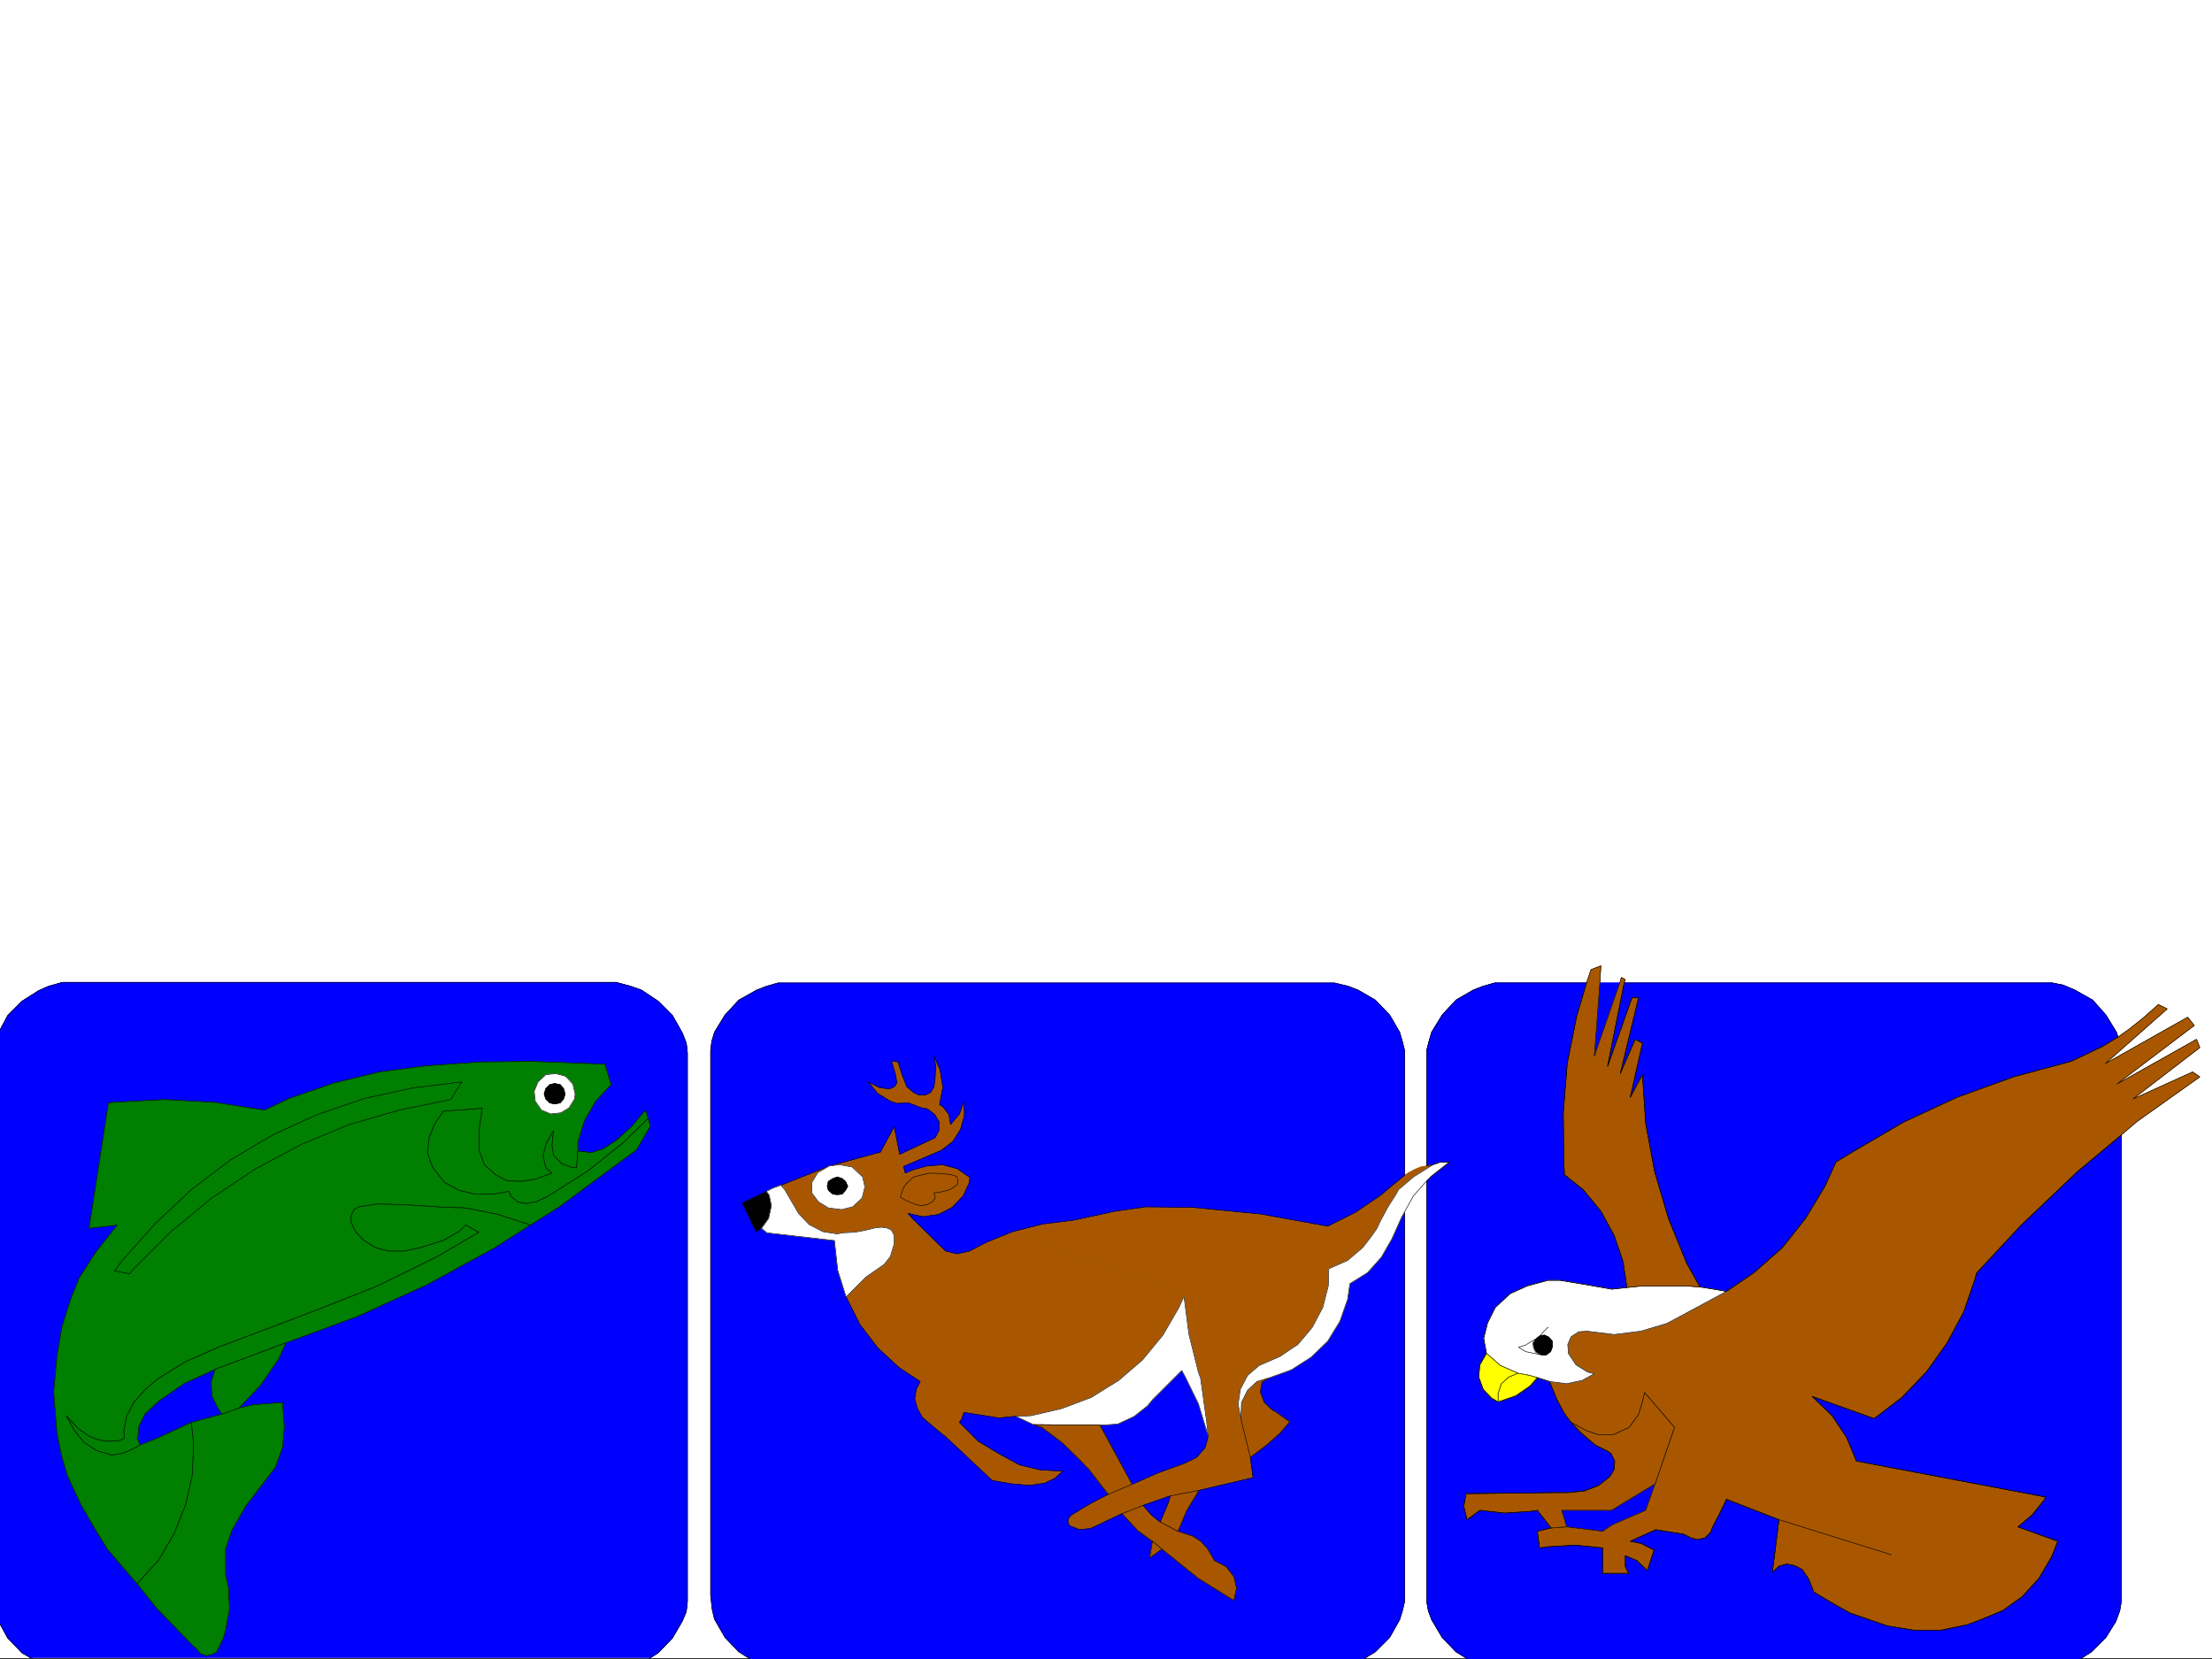 <svg xmlns="http://www.w3.org/2000/svg" width="2997.016" height="2248.25"><rect width="100%" height="100%" fill="#333333" stroke="none"/><defs><clipPath id="a"><path d="M0 0h2997v2244.137H0Zm0 0"/></clipPath><clipPath id="b"><path d="M0 1328h932v916.137H0Zm0 0"/></clipPath><clipPath id="c"><path d="M0 1328h932v918.09H0Zm0 0"/></clipPath><clipPath id="d"><path d="M1933 1329h942v917.09h-942zm0 0"/></clipPath><clipPath id="e"><path d="M1932 1329h943v917.09h-943zm0 0"/></clipPath><clipPath id="f"><path d="M962 1329h942v917.09H962Zm0 0"/></clipPath><clipPath id="g"><path d="M0 1328h932v918.09H0Zm0 0"/></clipPath><clipPath id="h"><path d="M1932 1329h943v917.09h-943zm0 0"/></clipPath></defs><path fill="#fff" d="M0 2246.297h2997.016V0H0Zm0 0"/><g clip-path="url(#a)" transform="translate(0 2.16)"><path fill="#fff" fill-rule="evenodd" stroke="#fff" stroke-linecap="square" stroke-linejoin="bevel" stroke-miterlimit="10" stroke-width=".743" d="M.742 2244.137h2995.531V-2.16H.743Zm0 0"/></g><g clip-path="url(#b)" transform="translate(0 2.16)"><path fill="#00f" fill-rule="evenodd" stroke="#00f" stroke-linecap="square" stroke-linejoin="bevel" stroke-miterlimit="10" stroke-width=".743" d="m840.648 2258.367 13.493-2.27 14.972-4.495 22.485-14.23 19.511-20.216 13.489-23.226 5.238-12.707 1.488-13.489v-743.02l-1.488-13.487-5.238-13.489-13.489-23.968-19.511-19.473-22.485-14.977-14.972-5.238-19.473-5.238H84.652l-18.73 5.238-13.488 5.984-22.485 14.23-19.469 19.474-12.71 23.968-5.278 14.23-1.484 13.493v739.262l1.484 15.757 5.278 13.45 12.71 23.226 19.47 20.215 24.75 14.23 12.75 3.754 17.984 3.012h194.054v-17.242l-8.25-2.973-5.242-6.765-4.496-3.75-48.719-50.168-26.976-33.703-18.73-21.739-21.7-25.457-17.988-29.207-17.242-29.949-18.73-39.726-8.25-28.465-5.981-29.95-4.497-55.406 4.497-48.719 6.726-39.687 11.258-35.93 11.965-29.992 23.226-35.934 28.465-35.968-38.199 4.496 26.234-170.008 6.727-.742 68.934-3.754 68.187 3.754 67.45 10.476 33.702-15.718 60.684-20.996 61.426-14.973 62.953-8.25 74.172-5.242 70.418-.743 98.18 3.754 8.25 27.723-20.997 22.441-14.976 26.239-8.992 29.207v11.965l17.988 2.265 16.46-5.238 17.243-11.223 20.996-18.726 18.73-22.485 3.715 11.223 3.008 10.48-18.726 32.22-22.485 16.5-83.164 61.386-38.203 23.969-49.46 31.472-90.673 49.422-93.644 42.7-97.399 35.972-9.734 21.7-24.711 35.972-29.25 30.691 19.473-4.496 19.511-1.484 20.215-1.484 2.27 32.921-2.27 27.72-9.734 26.98-40.469 53.175-18.73 32.961-8.25 24.711v35.192l3.754 16.5 1.484 29.207-5.238 29.207-2.973 10.48-8.992 18.73-6.766 3.75-7.465 1.489v17.242zm0 0"/></g><g clip-path="url(#c)" transform="translate(0 2.16)"><path fill="none" stroke="#00f" stroke-linecap="square" stroke-linejoin="bevel" stroke-miterlimit="10" stroke-width=".743" d="m840.648 2258.367 13.493-2.27 14.972-4.495 22.485-14.23 19.511-20.216 13.489-23.226 5.238-12.707 1.488-13.489v-743.02l-1.488-13.487-5.238-13.489-13.489-23.968-19.511-19.473-22.485-14.977-14.972-5.238-19.473-5.238H84.652l-18.73 5.238-13.488 5.984-22.485 14.23-19.469 19.474-12.71 23.968-5.278 14.23-1.484 13.493v739.262l1.484 15.757 5.278 13.45 12.71 23.226 19.47 20.215 24.75 14.23 12.75 3.754 17.984 3.012h194.054v-17.242l-8.25-2.973-5.242-6.765-4.496-3.75-48.719-50.168-26.976-33.703-18.73-21.739-21.7-25.457-17.988-29.207-17.242-29.949-18.73-39.726-8.25-28.465-5.981-29.95-4.497-55.406 4.497-48.719 6.726-39.687 11.258-35.93 11.965-29.992 23.226-35.934 28.465-35.968-38.199 4.496 26.234-170.008 6.727-.742 68.934-3.754 68.187 3.754 67.45 10.476 33.702-15.718 60.684-20.996 61.426-14.973 62.953-8.25 74.172-5.242 70.418-.743 98.18 3.754 8.25 27.723-20.997 22.441-14.976 26.239-8.992 29.207v11.965l17.988 2.265 16.46-5.238 17.243-11.223 20.996-18.726 18.73-22.485 3.715 11.223 3.008 10.48-18.726 32.22-22.485 16.5-83.164 61.386-38.203 23.969-49.46 31.472-90.673 49.422-93.644 42.7-97.399 35.972-9.734 21.7-24.711 35.972-29.25 30.691 19.473-4.496 19.511-1.484 20.215-1.484 2.27 32.921-2.27 27.72-9.734 26.98-40.469 53.175-18.73 32.961-8.25 24.711v35.192l3.754 16.5 1.484 29.207-5.238 29.207-2.973 10.48-8.992 18.73-6.766 3.75-7.465 1.489v17.242zm0 0"/></g><path fill="#00f" fill-rule="evenodd" stroke="#00f" stroke-linecap="square" stroke-linejoin="bevel" stroke-miterlimit="10" stroke-width=".743" d="m259.234 1927.2 41.211-11.223-5.242-8.25-8.25-16.461-.742-19.47 5.242-16.5-41.215 18.727-33.703 23.227-7.508 6.727-12.707 12-8.25 16.464-1.523 17.243 3.012 8.25 22.48-8.993zm0 0"/><path fill="none" stroke="#00f" stroke-linecap="square" stroke-linejoin="bevel" stroke-miterlimit="10" stroke-width=".743" d="m259.234 1927.2 41.211-11.223-5.242-8.25-8.25-16.461-.742-19.47 5.242-16.5-41.215 18.727-33.703 23.227-7.508 6.727-12.707 12-8.25 16.464-1.523 17.243 3.012 8.25 22.48-8.993zm0 0"/><path fill="#007f00" fill-rule="evenodd" stroke="#007f00" stroke-linecap="square" stroke-linejoin="bevel" stroke-miterlimit="10" stroke-width=".743" d="m189.559 1957.934-11.223 5.98-12.746 5.242-14.235 2.227-20.253-5.98-17.204-11.223-12.746-15.72-11.261-20.253 15.757 17.242 14.977 10.48 11.258 4.497 11.222 2.265h8.993l8.996-.78 7.504-2.97-.782-10.48 3.754-19.473 9.739-18.726 15.011-17.246 18.73-15.715 36.716-22.485 44.183-19.472 132.625-50.164 83.168-32.961 80.938-39.727 56.183-32.96-17.984-9.735-8.25 8.25-22.484 12.746-31.473 9.734-20.961 4.496h-20.996l-17.985-4.496-16.46-10.476-10.52-11.262-5.98-12.707v-8.996l3.753-8.25 7.508-3.754 23.223-3.75 35.191.781 56.97 3.715 28.464.781 44.184 8.953 43.476 14.235 38.203-23.969 83.164-61.387 22.485-16.5 18.726-32.218-3.008-10.48-32.96 32.218-48.68 38.945-55.446 35.188-15.015 6.765-14.23 2.227-10.481-2.227-8.25-6.765-3.754-7.469-21.7 3.754h-23.968l-21.738-5.238-19.473-10.52-16.5-20.957-6.727-19.473 2.231-20.21 7.508-18.731 11.965-17.242 52.468-3.754-4.496 29.988v26.2l7.469 20.214 15.016 13.488 15.718 8.25 19.47.743 19.472-3.012 21.742-8.21-8.25-7.509-3.715-16.46 4.496-16.5 9.735-17.204-2.266 19.473 2.266 14.23 11.222 11.223 14.23 5.238h5.985v-3.75l1.524-18.73v-11.965l8.992-29.207 14.976-26.238 20.996-22.442-8.25-27.722-98.18-3.754-70.417.742-74.172 5.242-62.953 8.25-61.426 14.973-60.684 20.996-33.703 15.718-67.449-10.476-68.187-3.754-68.934 3.754-6.727.742-26.234 170.008 38.2-4.496-28.466 35.969-23.226 35.933-11.965 29.992-11.258 35.93-6.726 39.688-4.497 48.718 4.497 55.407 5.98 29.949 8.25 28.465 18.73 39.726 17.243 29.95 17.988 29.206 21.7 25.457 18.73 21.739 29.246-32.219 20.957-35.934 15.758-39.726 8.992-40.426 1.484-42.7-3.008-27.722-47.195 21.742zm0 0"/><path fill="none" stroke="#000" stroke-linecap="square" stroke-linejoin="bevel" stroke-miterlimit="10" stroke-width=".743" d="m189.559 1957.934-11.223 5.98-12.746 5.242-14.235 2.227-20.253-5.98-17.204-11.223-12.746-15.72-11.261-20.253 15.757 17.242 14.977 10.48 11.258 4.497 11.222 2.265h8.993l8.996-.78 7.504-2.97-.782-10.48 3.754-19.473 9.739-18.726 15.011-17.246 18.73-15.715 36.716-22.485 44.183-19.472 132.625-50.164 83.168-32.961 80.938-39.727 56.183-32.96-17.984-9.735-8.25 8.25-22.484 12.746-31.473 9.734-20.961 4.496h-20.996l-17.985-4.496-16.46-10.476-10.52-11.262-5.98-12.707v-8.996l3.753-8.25 7.508-3.754 23.223-3.75 35.191.781 56.97 3.715 28.464.781 44.184 8.953 43.476 14.235 38.203-23.969 83.164-61.387 22.485-16.5 18.726-32.218-3.008-10.48-32.96 32.218-48.68 38.945-55.446 35.188-15.015 6.765-14.23 2.227-10.481-2.227-8.25-6.765-3.754-7.469-21.7 3.754h-23.968l-21.738-5.238-19.473-10.52-16.5-20.957-6.727-19.473 2.231-20.21 7.508-18.731 11.965-17.242 52.468-3.754-4.496 29.988v26.2l7.469 20.214 15.016 13.488 15.718 8.25 19.47.743 19.472-3.012 21.742-8.21-8.25-7.509-3.715-16.46 4.496-16.5 9.735-17.204-2.266 19.473 2.266 14.23 11.222 11.223 14.23 5.238h5.985v-3.75l1.524-18.73v-11.965l8.992-29.207 14.976-26.238 20.996-22.442-8.25-27.722-98.18-3.754-70.417.742-74.172 5.242-62.953 8.25-61.426 14.973-60.684 20.996-33.703 15.718-67.449-10.476-68.187-3.754-68.934 3.754-6.727.742-26.234 170.008 38.2-4.496-28.466 35.969-23.226 35.933-11.965 29.992-11.258 35.93-6.726 39.688-4.497 48.718 4.497 55.407 5.98 29.949 8.25 28.465 18.73 39.726 17.243 29.95 17.988 29.206 21.7 25.457 18.73 21.739 29.246-32.219 20.957-35.934 15.758-39.726 8.992-40.426 1.484-42.7-3.008-27.722-47.195 21.742zm0 0"/><path fill="#fff" fill-rule="evenodd" stroke="#fff" stroke-linecap="square" stroke-linejoin="bevel" stroke-miterlimit="10" stroke-width=".743" d="m776.215 1468.832-9.738-10.52-13.489-3.714-13.488 1.488-10.48 9.734-5.239 12.746 1.485 13.45 8.25 12.004 12.746 5.242 13.492-1.488 11.219-6.762 7.507-11.965.743-6.766zm0 0"/><path fill="none" stroke="#000" stroke-linecap="square" stroke-linejoin="bevel" stroke-miterlimit="10" stroke-width=".743" d="m776.215 1468.832-9.738-10.52-13.489-3.714-13.488 1.488-10.48 9.734-5.239 12.746 1.485 13.45 8.25 12.004 12.746 5.242 13.492-1.488 11.219-6.762 7.507-11.965.743-6.766zm0 0"/><path fill-rule="evenodd" stroke="#000" stroke-linecap="square" stroke-linejoin="bevel" stroke-miterlimit="10" stroke-width=".743" d="m763.504 1474.813-4.496-5.239-7.504-1.527-6.727 1.527-5.277 5.238-2.23 7.47 2.23 6.765 5.277 5.238 6.727 1.484 7.504-1.484 4.496-5.238 2.23-6.766zm0 0"/><path fill="none" stroke="#000" stroke-linecap="square" stroke-linejoin="bevel" stroke-miterlimit="10" stroke-width=".743" d="m763.504 1474.813-4.496-5.239-7.504-1.527-6.727 1.527-5.277 5.238-2.23 7.47 2.23 6.765 5.277 5.238 6.727 1.484 7.504-1.484 4.496-5.238 2.23-6.766zm0 0"/><path fill="#007f00" fill-rule="evenodd" stroke="#007f00" stroke-linecap="square" stroke-linejoin="bevel" stroke-miterlimit="10" stroke-width=".743" d="m185.805 2145.926 29.246-32.219 20.957-35.934 15.758-39.726 8.992-40.426 1.484-42.7-3.008-27.722 41.211-11.222 23.223-8.25 19.473-4.497 19.511-1.484 20.215-1.484 2.27 32.922-2.27 27.718-9.734 26.98-40.469 53.177-18.73 32.96-8.25 24.711v35.192l3.754 16.5 1.484 29.207-5.238 29.207-2.973 10.48-8.992 18.73-6.766 3.75-7.465 1.49-8.25-2.974-5.242-6.765-4.496-3.75-48.719-50.168zm0 0"/><path fill="none" stroke="#000" stroke-linecap="square" stroke-linejoin="bevel" stroke-miterlimit="10" stroke-width=".743" d="m185.805 2145.926 29.246-32.219 20.957-35.934 15.758-39.726 8.992-40.426 1.484-42.7-3.008-27.722 41.211-11.222 23.223-8.25 19.473-4.497 19.511-1.484 20.215-1.484 2.27 32.922-2.27 27.718-9.734 26.98-40.469 53.177-18.73 32.96-8.25 24.711v35.192l3.754 16.5 1.484 29.207-5.238 29.207-2.973 10.48-8.992 18.73-6.766 3.75-7.465 1.49-8.25-2.974-5.242-6.765-4.496-3.75-48.719-50.168zm0 0"/><path fill="#007f00" fill-rule="evenodd" stroke="#007f00" stroke-linecap="square" stroke-linejoin="bevel" stroke-miterlimit="10" stroke-width=".743" d="m189.559 1957.934-3.012-8.25 1.523-17.243 8.25-16.464 12.707-12 7.508-6.727 33.703-23.227 41.215-18.726 95.91-35.934 97.399-35.972 93.644-42.7 90.672-49.421 49.461-31.473-43.476-14.234-44.184-8.954-28.465-.78-56.969-3.716-35.191-.781-23.223 3.75-7.508 3.754-3.753 8.25v8.996l5.98 12.707 10.52 11.262 16.46 10.476 17.985 4.496h20.996l20.96-4.496 31.474-9.734 22.484-12.746 8.25-8.25 17.984 9.734-56.183 32.961-80.938 39.727-83.168 32.96-132.625 50.165-44.183 19.472-36.715 22.485-18.73 15.715-15.012 17.246-9.739 18.726-3.754 19.473.782 10.48-7.504 2.97-8.996.78h-8.993l-11.222-2.265-11.258-4.496-14.977-10.48-15.757-17.243 11.261 20.254 12.746 15.719 17.204 11.222 20.253 5.98 14.235-2.226 12.746-5.242zm0 0"/><path fill="none" stroke="#000" stroke-linecap="square" stroke-linejoin="bevel" stroke-miterlimit="10" stroke-width=".743" d="m189.559 1957.934-3.012-8.25 1.523-17.243 8.25-16.464 12.707-12 7.508-6.727 33.703-23.227 41.215-18.726 95.91-35.934 97.399-35.972 93.644-42.7 90.672-49.421 49.461-31.473-43.476-14.234-44.184-8.954-28.465-.78-56.969-3.716-35.191-.781-23.223 3.75-7.508 3.754-3.753 8.25v8.996l5.98 12.707 10.52 11.262 16.46 10.476 17.985 4.496h20.996l20.96-4.496 31.474-9.734 22.484-12.746 8.25-8.25 17.984 9.734-56.183 32.961-80.938 39.727-83.168 32.96-132.625 50.165-44.183 19.472-36.715 22.485-18.73 15.715-15.012 17.246-9.739 18.726-3.754 19.473.782 10.48-7.504 2.97-8.996.78h-8.993l-11.222-2.265-11.258-4.496-14.977-10.48-15.757-17.243 11.261 20.254 12.746 15.719 17.204 11.222 20.253 5.98 14.235-2.226 12.746-5.242zm0 0"/><path fill="#007f00" fill-rule="evenodd" stroke="#007f00" stroke-linecap="square" stroke-linejoin="bevel" stroke-miterlimit="10" stroke-width=".743" d="m300.445 1915.977-5.242-8.25-8.25-16.461-.742-19.47 5.242-16.5 95.91-35.933-9.734 21.7-24.711 35.972-29.25 30.692zm0 0"/><path fill="none" stroke="#000" stroke-linecap="square" stroke-linejoin="bevel" stroke-miterlimit="10" stroke-width=".743" d="m300.445 1915.977-5.242-8.25-8.25-16.461-.742-19.47 5.242-16.5 95.91-35.933-9.734 21.7-24.711 35.972-29.25 30.692zm0 0"/><path fill="#007f00" fill-rule="evenodd" stroke="#007f00" stroke-linecap="square" stroke-linejoin="bevel" stroke-miterlimit="10" stroke-width=".743" d="m878.11 1515.242-32.962 32.219-48.68 38.945-55.445 35.188-15.015 6.765-14.23 2.227-10.481-2.227-8.25-6.765-3.754-7.469-21.7 3.754h-23.968l-21.738-5.238-19.473-10.52-16.5-20.957-6.727-19.473 2.231-20.21 7.508-18.731 11.965-17.242 52.468-3.754-4.496 29.988v26.2l7.469 20.214 15.016 13.488 15.718 8.25 19.47.743 19.472-3.012 21.742-8.21-8.25-7.509-3.715-16.46 4.496-16.5 9.735-17.204-2.266 19.473 2.266 14.23 11.222 11.223 14.23 5.238h5.985v-3.75l1.524-18.73 17.988 2.265 16.46-5.238 17.243-11.223 20.996-18.726 18.73-22.485zm0 0"/><path fill="none" stroke="#000" stroke-linecap="square" stroke-linejoin="bevel" stroke-miterlimit="10" stroke-width=".743" d="m878.11 1515.242-32.962 32.219-48.68 38.945-55.445 35.188-15.015 6.765-14.23 2.227-10.481-2.227-8.25-6.765-3.754-7.469-21.7 3.754h-23.968l-21.738-5.238-19.473-10.52-16.5-20.957-6.727-19.473 2.231-20.21 7.508-18.731 11.965-17.242 52.468-3.754-4.496 29.988v26.2l7.469 20.214 15.016 13.488 15.718 8.25 19.47.743 19.472-3.012 21.742-8.21-8.25-7.509-3.715-16.46 4.496-16.5 9.735-17.204-2.266 19.473 2.266 14.23 11.222 11.223 14.23 5.238h5.985v-3.75l1.524-18.73 17.988 2.265 16.46-5.238 17.243-11.223 20.996-18.726 18.73-22.485zm0 0"/><path fill="#007f00" fill-rule="evenodd" stroke="#007f00" stroke-linecap="square" stroke-linejoin="bevel" stroke-miterlimit="10" stroke-width=".743" d="m155.11 1721.965 11.222-14.977 44.223-49.422 48.68-45.707 53.214-40.43 56.93-33.702 60.683-27.723 63.692-21.703 65.18-14.23 66.707-8.25-15.016 23.968-69.676 14.23-67.41 19.473-65.18 26.98-62.949 33.704-58.457 38.945-55.441 45.668-49.461 49.461-6.727 7.469zm0 0"/><path fill="none" stroke="#000" stroke-linecap="square" stroke-linejoin="bevel" stroke-miterlimit="10" stroke-width=".743" d="m155.11 1721.965 11.222-14.977 44.223-49.422 48.68-45.707 53.214-40.43 56.93-33.702 60.683-27.723 63.692-21.703 65.18-14.23 66.707-8.25-15.016 23.968-69.676 14.23-67.41 19.473-65.18 26.98-62.949 33.704-58.457 38.945-55.441 45.668-49.461 49.461-6.727 7.469zm0 0"/><g clip-path="url(#d)" transform="translate(0 2.16)"><path fill="#00f" fill-rule="evenodd" d="m2033.473 2258.367-23.223-3.754-14.234-4.496-23.227-14.23-18.727-19.473-14.234-23.969-4.496-11.965-2.266-12.746v-570l6.02-5.984 24.71-19.469h-12.003l-10.477 3.715-8.25 1.523v-156.558l3.008-11.961 3.754-12.75 14.235-23.223 18.726-20.215 23.227-13.492 13.488-5.238 15.719-4.496h124.379l-13.493 45.668-12.707 63.695-5.277 66.664.781 66.668.742 17.203 25.457 20.215 23.97 29.246 17.984 32.922 12.003 35.23 5.239 35.188-20.215 2.27-34.484-6.024-35.973-5.98h-16.461l-27.723 7.508-23.226 10.476-20.254 18.73-10.477 20.958-5.238 20.957 3.75 20.254-8.992 15.718-1.485 16.461 5.98 16.5 11.224 11.965 8.992 5.238 23.969-8.21 19.511-13.489 9.735-11.223 16.46 5.243 10.52 25.453 9.734 17.984 8.997 11.965 13.488 14.234 19.473 16.5 16.46 8.211 4.497 3.012 5.238 10.477-.742 11.261-5.98 9.735-14.977 11.965-19.473 7.507-21.738 2.23h-15.758l-122.852 1.485-3.012 17.242 4.497 17.989 17.242-12.75 33.707 3.754 34.484-2.266 9.735-1.488 18.73 23.968-18.73 4.497 2.972 22.484 11.262-1.524 37.457-2.23 36.715 3.754v34.445h35.23l-4.496-8.992v-14.973l15.719 6.723 14.23 13.492 8.993-27.722-17.243-8.997-14.976-2.968 34.488-15.719 37.457 5.98 4.496 2.23 5.985 3.013 8.25 2.226 10.476-2.226 7.508-7.508 3.715-8.992 9.773-18.692 8.211-17.242 71.203 27.723-8.992 71.16 8.992-8.25 10.477-3.012 10.48 2.27 10.52 5.238 8.992 13.488 6.723 17.207 12.75 7.508 16.46 9.734 20.255 11.223 23.964 8.25 26.239 8.992 36.715 5.98h35.191l35.969-7.503 20.215-7.469 28.504-12.004 26.199-18.73 22.48-24.711 17.242-29.207 8.254-20.957-53.96-19.473 19.472-16.5 15.758-19.473 2.226-4.496-256.218-48.68-13.493-32.218-19.511-29.207-24.711-23.969-2.227-2.226 83.907 29.949 37.46-28.465 33.704-35.191 27.722-38.942 22.48-41.957 15.72-45.707 1.523-6.723 60.683-65.18 76.442-72.648 59.16-49.422v632.168l-2.23 12.746-5.239 14.23-13.488 21.704-19.473 19.473-22.484 14.23-14.23 5.238-20.997 3.012zm0 0"/></g><g fill="none" stroke="#00f" stroke-linecap="square" stroke-linejoin="bevel" stroke-miterlimit="10" stroke-width=".743" clip-path="url(#e)" transform="translate(0 2.16)"><path d="m2033.473 2258.367-23.223-3.754-14.234-4.496-23.227-14.23-18.727-19.473-14.234-23.969-4.496-11.965-2.266-12.746v-570l6.02-5.984 24.71-19.469h-12.003l-10.477 3.715-8.25 1.524v-156.56l3.008-11.96 3.754-12.75 14.234-23.223 18.727-20.215 23.227-13.492 13.488-5.238 15.719-4.496h124.379l-13.493 45.668-12.707 63.695-5.277 66.664.781 66.668.742 17.203 25.457 20.215 23.97 29.246 17.984 32.922 12.004 35.23 5.238 35.188-20.215 2.27-34.484-6.024-35.973-5.98h-16.461l-27.723 7.508-23.226 10.476-20.254 18.73-10.477 20.958-5.238 20.957 3.75 20.254-8.992 15.718-1.485 16.461 5.98 16.5 11.224 11.965 8.992 5.238 23.969-8.21 19.511-13.489 9.735-11.222 16.46 5.242 10.52 25.453 9.734 17.984 8.997 11.965 13.488 14.234 19.472 16.5 16.461 8.211 4.497 3.012 5.238 10.477-.742 11.261-5.98 9.735-14.977 11.965-19.473 7.507-21.738 2.23h-15.758l-122.852 1.485-3.011 17.242 4.496 17.989 17.242-12.75 33.707 3.754 34.484-2.266 9.735-1.488 18.73 23.968-18.73 4.497 2.972 22.484 11.262-1.524 37.457-2.23 36.715 3.754v34.445h35.23l-4.496-8.992v-14.973l15.719 6.723 14.23 13.492 8.993-27.722-17.243-8.997-14.976-2.968 34.488-15.719 37.457 5.98 4.496 2.23 5.985 3.013 8.25 2.226 10.476-2.226 7.508-7.508 3.715-8.992 9.773-18.692 8.211-17.242 71.203 27.723-8.992 71.16 8.992-8.25 10.477-3.012 10.48 2.27 10.52 5.238 8.992 13.488 6.723 17.207 12.75 7.508 16.46 9.734 20.255 11.223 23.964 8.25 26.239 8.992 36.715 5.98h35.191l35.969-7.503 20.215-7.469 28.503-12.004 26.2-18.73 22.48-24.711 17.242-29.207 8.254-20.957-53.96-19.473 19.472-16.5 15.758-19.473 2.226-4.496-256.218-48.68-13.493-32.218-19.511-29.207-24.711-23.969-2.227-2.226 83.906 29.949 37.461-28.465 33.704-35.191 27.722-38.942 22.48-41.957 15.72-45.707 1.523-6.723 60.683-65.18 76.442-72.648 59.16-49.422v632.168l-2.23 12.746-5.239 14.23-13.488 21.704-19.473 19.473-22.484 14.23-14.23 5.238-20.997 3.012zm0 0"/><path d="m2033.473 2258.367-23.223-3.754-14.234-4.496-23.227-14.23-18.727-19.473-14.234-23.969-4.496-11.965-2.266-12.746v-570l6.02-5.984 24.71-19.469h-12.003l-10.477 3.715-8.25 1.524v-156.56l3.008-11.96 3.754-12.75 14.234-23.223 18.727-20.215 23.227-13.492 13.488-5.238 15.719-4.496h124.379l-13.493 45.668-12.707 63.695-5.277 66.664.781 66.668.742 17.203 25.457 20.215 23.97 29.246 17.984 32.922 12.004 35.23 5.238 35.188-20.215 2.27-34.484-6.024-35.973-5.98h-16.461l-27.723 7.508-23.226 10.476-20.254 18.73-10.477 20.958-5.238 20.957 3.75 20.254-8.992 15.718-1.485 16.461 5.98 16.5 11.224 11.965 8.992 5.238 23.969-8.21 19.511-13.489 9.735-11.222 16.46 5.242 10.52 25.453 9.734 17.984 8.997 11.965 13.488 14.234 19.472 16.5 16.461 8.211 4.497 3.012 5.238 10.477-.742 11.261-5.98 9.735-14.977 11.965-19.473 7.507-21.738 2.23h-15.758l-122.852 1.485-3.011 17.242 4.496 17.989 17.242-12.75 33.707 3.754 34.484-2.266 9.735-1.488 18.73 23.968-18.73 4.497 2.972 22.484 11.262-1.524 37.457-2.23 36.715 3.754v34.445h35.23l-4.496-8.992v-14.973l15.719 6.723 14.23 13.492 8.993-27.722-17.243-8.997-14.976-2.968 34.488-15.719 37.457 5.98 4.496 2.23 5.985 3.013 8.25 2.226 10.476-2.226 7.508-7.508 3.715-8.992 9.773-18.692 8.211-17.242 71.203 27.723-8.992 71.16 8.992-8.25 10.477-3.012 10.48 2.27 10.52 5.238 8.992 13.488 6.723 17.207 12.75 7.508 16.46 9.734 20.255 11.223 23.964 8.25 26.239 8.992 36.715 5.98h35.191l35.969-7.503 20.215-7.469 28.503-12.004 26.2-18.73 22.48-24.711 17.242-29.207 8.254-20.957-53.96-19.473 19.472-16.5 15.758-19.473 2.226-4.496-256.218-48.68-13.493-32.218-19.511-29.207-24.711-23.969-2.227-2.226 83.906 29.949 37.461-28.465 33.704-35.191 27.722-38.942 22.48-41.957 15.72-45.707 1.523-6.723 60.683-65.18 76.442-72.648 59.16-49.422v632.168l-2.23 12.746-5.239 14.23-13.488 21.704-19.473 19.473-22.484 14.23-14.23 5.238-20.997 3.012zm0 0"/></g><path fill="#00f" fill-rule="evenodd" stroke="#00f" stroke-linecap="square" stroke-linejoin="bevel" stroke-miterlimit="10" stroke-width=".743" d="m2167.586 1331.746-7.508 99.625 34.488-99.625zm0 0"/><path fill="none" stroke="#00f" stroke-linecap="square" stroke-linejoin="bevel" stroke-miterlimit="10" stroke-width=".743" d="m2167.586 1331.746-7.508 99.625 34.488-99.625zm0 0"/><path fill="#00f" fill-rule="evenodd" stroke="#00f" stroke-linecap="square" stroke-linejoin="bevel" stroke-miterlimit="10" stroke-width=".743" d="m2869.629 1405.137-2.23-6.727-14.231-23.223-17.988-20.214-23.97-13.492-15.757-6.723-14.972-3.012h-579.934l-22.48 113.117 33-92.902h8.953l-24.711 102.637 20.254-46.45 9.734 5.239-16.5 73.39 16.5-30.691 4.496 66.664 11.965 64.398 18.73 63.692 24.75 60.644 17.985 32.22 14.234 2.23 21.7 3.753 37.46-25.457 38.238-33.703 31.477-39.687 26.195-43.477 14.977-32.922 20.996-12.75 70.418-41.21 72.688-33.704 76.44-27.683 77.927-20.996 42.695-20.215zm0 0"/><path fill="none" stroke="#00f" stroke-linecap="square" stroke-linejoin="bevel" stroke-miterlimit="10" stroke-width=".743" d="m2869.629 1405.137-2.23-6.727-14.231-23.223-17.988-20.214-23.97-13.492-15.757-6.723-14.972-3.012h-579.934l-22.48 113.117 33-92.902h8.953l-24.711 102.637 20.254-46.45 9.734 5.239-16.5 73.39 16.5-30.691 4.496 66.664 11.965 64.398 18.73 63.692 24.75 60.644 17.985 32.22 14.234 2.23 21.7 3.753 37.46-25.457 38.238-33.703 31.477-39.687 26.195-43.477 14.977-32.922 20.996-12.75 70.418-41.21 72.688-33.704 76.44-27.683 77.927-20.996 42.695-20.215zm0 0"/><path fill="#00f" fill-rule="evenodd" stroke="#00f" stroke-linecap="square" stroke-linejoin="bevel" stroke-miterlimit="10" stroke-width=".743" d="m2242.504 2010.367-59.16 35.93h-67.445l6.722 22.484 48.719 5.98 13.488-8.991 44.965-19.473zm0 0"/><path fill="none" stroke="#00f" stroke-linecap="square" stroke-linejoin="bevel" stroke-miterlimit="10" stroke-width=".743" d="m2242.504 2010.367-59.16 35.93h-67.445l6.722 22.484 48.719 5.98 13.488-8.991 44.965-19.473zm0 0"/><path fill="#a85700" fill-rule="evenodd" stroke="#a85700" stroke-linecap="square" stroke-linejoin="bevel" stroke-miterlimit="10" stroke-width=".743" d="m2101.664 2070.266-18.73 4.496 2.972 22.484 11.262-1.523 37.457-2.23 36.715 3.753v34.445h35.23l-4.496-8.992v-14.972l15.719 6.722 14.23 13.492 8.993-27.722-17.243-8.996-14.976-2.97 34.488-15.718 37.457 5.98 4.496 2.231 5.985 3.012 8.25 2.226 10.476-2.226 7.508-7.508 3.715-8.992 9.773-18.692 8.211-17.242 71.203 27.723-8.992 71.16 8.992-8.25 10.477-3.012 10.48 2.27 10.52 5.238 8.992 13.488 6.723 17.207 12.75 7.508 16.46 9.735 20.255 11.222 23.964 8.25 26.239 8.992 36.715 5.98h35.191l35.969-7.503 20.215-7.469 28.503-12.004 26.2-18.73 22.48-24.711 17.242-29.207 8.254-20.957-53.96-19.473 19.472-16.5 15.758-19.472 2.226-4.497-256.218-48.68-13.493-32.218-19.511-29.207-24.711-23.969-2.227-2.226 83.906 29.949 37.461-28.465 33.704-35.191 27.722-38.942 22.48-41.957 15.72-45.707 1.523-6.722 60.683-65.18 76.442-72.649 59.16-49.421 20.996-17.989 85.395-60.644-9.739-6.762-80.894 36.715 90.633-69.676-4.497-11.223-107.878 60.684 104.906-79.414-8.992-11.223-111.633 62.914 83.91-74.172-12.004-5.984-20.215 17.988-18.73 14.973-15.754 11.223-20.961 12.746-42.695 20.215-77.926 20.996-76.442 27.683-72.687 33.703-70.418 41.211-20.996 12.75-14.977 32.922-26.195 43.477-31.477 39.687-38.238 33.703-37.46 25.457-48.68 26.235-32.22 17.203-35.226 10.48-35.972 4.497-36.715-4.497-11.223.782-10.477 6.726-4.496 10.477.743 10.48v1.524l10.476 15.718 15.758 9.735 8.953 2.23-16.46 8.992-20.997 4.497-23.227-2.97 10.52 25.454 9.734 17.984 8.996 11.965 20.958 11.262 14.972 5.238h21.742l20.996-9.734 12.707-17.242 5.278-17.246 2.972-12.708 40.47 47.196-26.235 76.402-12.711 35.93-44.965 19.472-13.488 8.993-48.719-5.98zm0 0"/><path fill="none" stroke="#000" stroke-linecap="square" stroke-linejoin="bevel" stroke-miterlimit="10" stroke-width=".743" d="m2101.664 2070.266-18.73 4.496 2.972 22.484 11.262-1.523 37.457-2.23 36.715 3.753v34.445h35.23l-4.496-8.992v-14.972l15.719 6.722 14.23 13.492 8.993-27.722-17.243-8.996-14.976-2.97 34.488-15.718 37.457 5.98 4.496 2.231 5.985 3.012 8.25 2.226 10.476-2.226 7.508-7.508 3.715-8.992 9.773-18.692 8.211-17.242 71.203 27.723-8.992 71.16 8.992-8.25 10.477-3.012 10.48 2.27 10.52 5.238 8.992 13.488 6.723 17.207 12.75 7.508 16.46 9.735 20.255 11.222 23.964 8.25 26.239 8.992 36.715 5.98h35.191l35.969-7.503 20.215-7.469 28.503-12.004 26.2-18.73 22.48-24.711 17.242-29.207 8.254-20.957-53.96-19.473 19.472-16.5 15.758-19.472 2.226-4.497-256.218-48.68-13.493-32.218-19.511-29.207-24.711-23.969-2.227-2.226 83.906 29.949 37.461-28.465 33.704-35.191 27.722-38.942 22.48-41.957 15.72-45.707 1.523-6.722 60.683-65.18 76.442-72.649 59.16-49.421 20.996-17.989 85.395-60.644-9.739-6.762-80.894 36.715 90.633-69.676-4.497-11.223-107.878 60.684 104.906-79.414-8.992-11.223-111.633 62.914 83.91-74.172-12.004-5.984-20.215 17.988-18.73 14.973-15.754 11.223-20.961 12.746-42.695 20.215-77.926 20.996-76.442 27.683-72.687 33.703-70.418 41.211-20.996 12.75-14.977 32.922-26.195 43.477-31.477 39.687-38.238 33.703-37.46 25.457-48.68 26.235-32.22 17.203-35.226 10.48-35.972 4.497-36.715-4.497-11.223.782-10.477 6.726-4.496 10.477.743 10.48v1.524l10.476 15.718 15.758 9.735 8.953 2.23-16.46 8.992-20.997 4.497-23.227-2.97 10.52 25.454 9.734 17.984 8.996 11.965 20.958 11.262 14.972 5.238h21.742l20.996-9.734 12.707-17.242 5.278-17.246 2.972-12.708 40.47 47.196-26.235 76.402-12.711 35.93-44.965 19.472-13.488 8.993-48.719-5.98zm0 0"/><path fill="none" stroke="#000" stroke-linecap="square" stroke-linejoin="bevel" stroke-miterlimit="10" stroke-width=".743" d="m2410.36 2059.047 151.355 47.191v.743"/><path fill="#fff" fill-rule="evenodd" stroke="#fff" stroke-linecap="square" stroke-linejoin="bevel" stroke-miterlimit="10" stroke-width=".743" d="m2099.394 1871.797 23.227 2.969 20.996-4.497 16.461-8.992-8.953-2.23-15.758-9.734-10.476-15.72v-1.523l-.743-10.48 4.496-10.477 10.477-6.726 11.223-.781 36.715 4.496 35.972-4.496 35.227-10.481 32.219-17.203 48.68-26.234-21.7-3.754-14.234-2.23-19.508-1.485h-58.418l-20.996 2.226-20.215 2.27-34.484-6.024-35.973-5.98h-16.461l-27.723 7.508-23.226 10.476-20.254 18.73-10.477 20.958-5.238 20.957 3.75 20.254 18.73 16.46 23.97 10.481 15.718 3.012 10.516 3.008zm0 0"/><path fill="none" stroke="#000" stroke-linecap="square" stroke-linejoin="bevel" stroke-miterlimit="10" stroke-width=".743" d="m2099.394 1871.797 23.227 2.969 20.996-4.497 16.461-8.992-8.953-2.23-15.758-9.734-10.476-15.72v-1.523l-.743-10.48 4.496-10.477 10.477-6.726 11.223-.781 36.715 4.496 35.972-4.496 35.227-10.481 32.219-17.203 48.68-26.234-21.7-3.754-14.234-2.23-19.508-1.485h-58.418l-20.996 2.226-20.215 2.27-34.484-6.024-35.973-5.98h-16.461l-27.723 7.508-23.226 10.476-20.254 18.73-10.477 20.958-5.238 20.957 3.75 20.254 18.73 16.46 23.97 10.481 15.718 3.012 10.516 3.008zm0 0"/><path fill="#ff0" fill-rule="evenodd" stroke="#ff0" stroke-linecap="square" stroke-linejoin="bevel" stroke-miterlimit="10" stroke-width=".743" d="m2072.418 1863.547-15.719-3.012-12.746 5.238-9.738 8.993-4.496 13.492v11.219l23.968-8.211 19.512-13.489 9.735-11.222zm0 0"/><path fill="none" stroke="#000" stroke-linecap="square" stroke-linejoin="bevel" stroke-miterlimit="10" stroke-width=".743" d="m2072.418 1863.547-15.719-3.012-12.746 5.238-9.738 8.993-4.496 13.492v11.219l23.968-8.211 19.512-13.489 9.735-11.222zm0 0"/><path fill="#ff0" fill-rule="evenodd" stroke="#ff0" stroke-linecap="square" stroke-linejoin="bevel" stroke-miterlimit="10" stroke-width=".743" d="m2032.73 1850.055 23.97 10.48-12.747 5.238-9.738 8.993-4.496 13.492v11.219l-8.992-5.239-11.223-11.965-5.98-16.5 1.484-16.46 8.992-15.72zm0 0"/><path fill="none" stroke="#000" stroke-linecap="square" stroke-linejoin="bevel" stroke-miterlimit="10" stroke-width=".743" d="m2032.73 1850.055 23.97 10.48-12.747 5.238-9.738 8.993-4.496 13.492v11.219l-8.992-5.239-11.223-11.965-5.98-16.5 1.484-16.46 8.992-15.72zm0 0"/><path fill-rule="evenodd" stroke="#000" stroke-linecap="square" stroke-linejoin="bevel" stroke-miterlimit="10" stroke-width=".743" d="m2103.148 1817.094-4.496-5.238-5.98-2.973-5.985.742-6.761 5.242-3.012 4.496.781 6.723 2.973 5.984 7.508 3.754h6.722l6.024-4.496 2.226-5.984zm0 0"/><path fill="none" stroke="#000" stroke-linecap="square" stroke-linejoin="bevel" stroke-miterlimit="10" stroke-width=".743" d="m2103.148 1817.094-4.496-5.238-5.98-2.973-5.985.742-6.761 5.242-3.012 4.496.781 6.723 2.973 5.984 7.508 3.754h6.722l6.024-4.496 2.226-5.984zm0 0"/><path fill="none" stroke="#000" stroke-linecap="square" stroke-linejoin="bevel" stroke-miterlimit="10" stroke-width=".743" d="m2086.688 1809.625 4.496-5.238 5.984-6.02v.781"/><path fill="#fff" fill-rule="evenodd" stroke="#fff" stroke-linecap="square" stroke-linejoin="bevel" stroke-miterlimit="10" stroke-width=".743" d="m2080.668 1832.07-2.973-5.984-.78-6.723 3.01-4.496-4.495 2.227-8.25 5.238-9.739 3.012 9.739 5.984 11.258 2.266 9.738 2.23zm0 0"/><path fill="none" stroke="#000" stroke-linecap="square" stroke-linejoin="bevel" stroke-miterlimit="10" stroke-width=".743" d="m2080.668 1832.07-2.973-5.984-.78-6.723 3.01-4.496-4.495 2.227-8.25 5.238-9.739 3.012 9.739 5.984 11.258 2.266 9.738 2.23zm0 0"/><path fill="#a85700" fill-rule="evenodd" stroke="#a85700" stroke-linecap="square" stroke-linejoin="bevel" stroke-miterlimit="10" stroke-width=".743" d="m2204.3 1744.445 20.997-2.226h58.418l19.508 1.484-17.985-32.219-24.75-60.644-18.73-63.691-11.965-64.399-4.496-66.664-16.5 30.691 16.5-73.39-9.735-5.239-20.253 46.45 24.71-102.637h-8.953l-33 92.902 22.48-113.117 1.528-4.496-5.281-3.012-2.227 7.508-34.488 99.625 7.508-99.625 1.488-23.226-13.453 5.242-6.02 17.984-13.492 45.668-12.707 63.695-5.277 66.665.781 66.667.742 17.204 25.457 20.214 23.97 29.247 17.984 32.921 12.003 35.23zm0 0"/><path fill="none" stroke="#000" stroke-linecap="square" stroke-linejoin="bevel" stroke-miterlimit="10" stroke-width=".743" d="m2204.3 1744.445 20.997-2.226h58.418l19.508 1.484-17.985-32.219-24.75-60.644-18.73-63.691-11.965-64.399-4.496-66.664-16.5 30.691 16.5-73.39-9.735-5.239-20.253 46.45 24.71-102.637h-8.953l-33 92.902 22.48-113.117 1.528-4.496-5.281-3.012-2.227 7.508-34.488 99.625 7.508-99.625 1.488-23.226-13.453 5.242-6.02 17.984-13.492 45.668-12.707 63.695-5.277 66.665.781 66.667.742 17.204 25.457 20.214 23.97 29.247 17.984 32.921 12.003 35.23zm0 0"/><path fill="#a85700" fill-rule="evenodd" stroke="#a85700" stroke-linecap="square" stroke-linejoin="bevel" stroke-miterlimit="10" stroke-width=".743" d="m2101.664 2070.266-18.73-23.97-9.735 1.49-34.484 2.265-33.707-3.754-17.242 12.75-4.497-17.988 3.012-17.243 122.852-1.484h15.758l21.738-2.23 19.473-7.508 14.976-11.965 5.98-9.734.743-11.262-5.238-10.477-4.497-3.011-16.46-8.211-19.473-16.5-13.488-14.235 20.957 11.262 14.972 5.238h21.742l20.997-9.734 12.707-17.242 5.277-17.246 2.973-12.707 40.468 47.195-26.234 76.402-59.16 35.93h-67.445l6.722 22.484zm0 0"/><path fill="none" stroke="#000" stroke-linecap="square" stroke-linejoin="bevel" stroke-miterlimit="10" stroke-width=".743" d="m2101.664 2070.266-18.73-23.97-9.735 1.49-34.484 2.265-33.707-3.754-17.242 12.75-4.497-17.988 3.012-17.243 122.852-1.484h15.758l21.738-2.23 19.473-7.508 14.976-11.965 5.98-9.734.743-11.262-5.238-10.477-4.497-3.011-16.46-8.211-19.473-16.5-13.488-14.235 20.957 11.262 14.972 5.238h21.742l20.997-9.734 12.707-17.242 5.277-17.246 2.973-12.707 40.468 47.195-26.234 76.402-59.16 35.93h-67.445l6.722 22.484zm0 0"/><path fill-rule="evenodd" stroke="#000" stroke-linecap="square" stroke-linejoin="bevel" stroke-miterlimit="10" stroke-width=".743" d="m1024.223 1668.79 7.507-4.497 9.739-13.453 3.754-17.242-3.012-14.23-3.754-5.243-32.96 15.719zm0 0"/><path fill="none" stroke="#000" stroke-linecap="square" stroke-linejoin="bevel" stroke-miterlimit="10" stroke-width=".743" d="m1024.223 1668.79 7.507-4.497 9.739-13.453 3.754-17.242-3.012-14.23-3.754-5.243-32.96 15.719zm0 0"/><path fill="#a85700" fill-rule="evenodd" stroke="#a85700" stroke-linecap="square" stroke-linejoin="bevel" stroke-miterlimit="10" stroke-width=".743" d="m1138.121 1578.156 16.461 3.008 14.234 13.492 3.012 13.488-3.754 14.977-12.707 11.961-15.015 3.754-17.985-2.227-13.492-8.25-8.953-12.004v-14.234l8.21-13.45 15.759-8.991-65.961 26.195 5.277 5.984 18.73 32.22 14.231 14.972 18.73 9.738 19.473 3.012 7.504-1.488 16.46-.782 12.005-2.23 9.738-2.227 5.98-1.527 7.508-.742 7.47.742 6.765 3.012 3.75 7.468v11.262l-5.238 17.203-8.25 10.52-24.75 17.203-26.942 26.976 18.73 37.461 23.97 31.434 29.206 26.98 28.465 18.73-5.238 10.477-2.23 12.747 3.753 13.453 6.727 12.004 15.719 13.488 16.5 13.45 62.207 58.456 25.453 4.496 25.496 2.227 20.215-3.012 14.23-6.723 10.48-9.738-29.952-1.484-28.465-6.766-26.235-14.23-29.992-17.95-25.453-25.492 3.012-4.496 2.972-8.992 47.192 7.508 23.265-2.23 20.215-.782 41.953-9.734 39.727-14.977 37.457-23.226 32.219-27.684 27.722-33.703 21.7-37.457 6.765-14.977-232.254-87.66-35.23 14.23-23.227 12.004-16.5 3.754-15.714-3.754-44.965-44.183-5.985-6.762 20.215 4.496 20.996-3.011 18.73-9.735 14.973-15.719 8.25-17.988.746-6.723-17.246-12.003-19.468-5.239-20.957 1.524-19.512 5.238-10.48 4.496-2.227-8.992 50.945-21.738 15.719-11.965 10.48-16.5 5.239-18.73v-5.239l-.743-14.234-5.984 17.246-12.004 14.23-2.226-13.488-8.25-10.48-4.496-3.012 4.496-23.184-3.754-23.969-8.25-18.73 2.265 13.453-.742 15.754-1.523 12.71-4.496 7.505-7.47 3.754h-8.25l-7.507-3.754-8.992-7.504-5.985-14.977-5.98-18.73-8.992-1.484 5.238 17.984 2.266 11.965-3.754 5.242-5.238 2.266h-6.02l-8.996-1.485-14.973-7.508 12.746 15.72 17.243 10.476 8.992 3.011 15.718-.742 17.243 6.727 8.254 1.523 9.734 7.469 5.98 9.734v12.004l-5.238 9.739-47.977 22.44-7.468-37.417-18.727 34.445-68.933 18.73zm0 0"/><path fill="none" stroke="#a85700" stroke-linecap="square" stroke-linejoin="bevel" stroke-miterlimit="10" stroke-width=".743" d="m1138.121 1578.156 16.461 3.008 14.234 13.492 3.012 13.488-3.754 14.977-12.707 11.961-15.015 3.754-17.985-2.227-13.492-8.25-8.953-12.004v-14.234l8.21-13.45 15.759-8.991-65.961 26.195 5.277 5.984 18.73 32.22 14.231 14.972 18.73 9.738 19.473 3.012 7.504-1.488 16.46-.782 12.005-2.23 9.738-2.227 5.98-1.527 7.508-.742 7.47.742 6.765 3.012 3.75 7.468v11.262l-5.238 17.203-8.25 10.52-24.75 17.203-26.942 26.976 18.73 37.461 23.97 31.434 29.206 26.98 28.465 18.73-5.238 10.477-2.23 12.747 3.753 13.453 6.727 12.004 15.719 13.488 16.5 13.45 62.207 58.456 25.453 4.496 25.496 2.227 20.215-3.012 14.23-6.723 10.48-9.738-29.952-1.484-28.465-6.766-26.235-14.23-29.992-17.95-25.453-25.492 3.012-4.496 2.972-8.992 47.192 7.508 23.265-2.23 20.215-.782 41.953-9.734 39.727-14.977 37.457-23.226 32.219-27.684 27.722-33.703 21.7-37.457 6.765-14.977-232.254-87.66-35.23 14.23-23.227 12.004-16.5 3.754-15.714-3.754-44.965-44.183-5.985-6.762 20.215 4.496 20.996-3.011 18.73-9.735 14.973-15.719 8.25-17.988.746-6.723-17.246-12.003-19.468-5.239-20.957 1.524-19.512 5.238-10.48 4.496-2.227-8.992 50.945-21.738 15.719-11.965 10.48-16.5 5.239-18.73v-5.239l-.743-14.234-5.984 17.246-12.004 14.23-2.226-13.488-8.25-10.48-4.496-3.012 4.496-23.184-3.754-23.969-8.25-18.73 2.265 13.453-.742 15.754-1.523 12.71-4.496 7.505-7.47 3.754h-8.25l-7.507-3.754-8.992-7.504-5.985-14.977-5.98-18.73-8.992-1.484 5.238 17.984 2.266 11.965-3.754 5.242-5.238 2.266h-6.02l-8.996-1.485-14.973-7.508 12.746 15.72 17.243 10.476 8.992 3.011 15.718-.742 17.243 6.727 8.254 1.523 9.734 7.469 5.98 9.734v12.004l-5.238 9.739-47.977 22.44-7.468-37.417-18.727 34.445-68.933 18.73zm0 0"/><path fill="#a85700" fill-rule="evenodd" stroke="#a85700" stroke-linecap="square" stroke-linejoin="bevel" stroke-miterlimit="10" stroke-width=".743" d="m1604.156 1756.45 6.727 51.652 12.746 50.945 3.008 8.254 8.25 59.156 2.23 19.473-4.496 15.718-11.223 12.746-15.015 7.508-38.942 14.23-33.703 14.977-32.219 13.489-23.226 11.964-8.992 5.239-17.242 10.48-3.754 3.754-1.489 5.238 1.489 4.496.742 1.489 13.488 5.277 14.977-1.523 42.734-20.215 28.465-11.223 36.715-12.746 38.945-7.508 73.43-17.203-3.754-27.723-12.707-51.69-3.754-20.216 2.973-20.215 9.773-18.726 15.719-13.492 27.723-11.965 24.71-16.5 19.512-23.223 14.23-26.941 7.47-29.207.742-23.227 25.492-11.262 20.215-17.203 10.519-13.488 8.992-12.746 4.496-9.738 10.48-19.473 10.477-16.46 3.754-6.763 20.215-17.203 26.238-16.5-8.25 1.524-8.25 1.484-7.468 3.012-8.25 4.496-5.985 3.715-8.25 6.765-58.453 43.438-37.457 18.73-90.676-16.5-92.117-8.992-63.695-.746-41.953 6.023-55.446 11.965-41.992 5.239-41.172 10.48zm0 0"/><path fill="none" stroke="#a85700" stroke-linecap="square" stroke-linejoin="bevel" stroke-miterlimit="10" stroke-width=".743" d="m1604.156 1756.45 6.727 51.652 12.746 50.945 3.008 8.254 8.25 59.156 2.23 19.473-4.496 15.718-11.223 12.746-15.015 7.508-38.942 14.23-33.703 14.977-32.219 13.489-23.226 11.964-8.992 5.239-17.242 10.48-3.754 3.754-1.489 5.238 1.489 4.496.742 1.489 13.488 5.277 14.977-1.523 42.734-20.215 28.465-11.223 36.715-12.746 38.945-7.508 73.43-17.203-3.754-27.723-12.707-51.69-3.754-20.216 2.973-20.215 9.773-18.726 15.719-13.492 27.723-11.965 24.71-16.5 19.512-23.223 14.23-26.941 7.47-29.207.742-23.227 25.492-11.262 20.215-17.203 10.519-13.488 8.992-12.746 4.496-9.738 10.48-19.473 10.477-16.46 3.754-6.763 20.215-17.203 26.238-16.5-8.25 1.524-8.25 1.484-7.468 3.012-8.25 4.496-5.985 3.715-8.25 6.765-58.453 43.438-37.457 18.73-90.676-16.5-92.117-8.992-63.695-.746-41.953 6.023-55.446 11.965-41.992 5.239-41.172 10.48zm0 0"/><g stroke-linecap="square" stroke-linejoin="bevel" stroke-miterlimit="10" stroke-width=".743" clip-path="url(#f)" transform="translate(0 2.16)"><path fill="#00f" fill-rule="evenodd" stroke="#00f" d="M1903.113 1590.227V1420.96l-3.008-11.961-3.753-12.75-13.493-23.223-19.468-20.215-23.227-13.492-13.492-5.238-18.727-4.496h-753.73l-15.758 4.496-13.488 5.238-23.969 13.492-18.73 20.215-14.23 23.223-3.755 12.75-1.488 11.96v738.524l2.23 19.473 3.012 12.746 14.23 24.711 18.731 19.473 22.48 14.23 15.72 5.238 21.737 3.012h742.512l23.969-3.754 12.746-4.496 23.227-14.23 19.468-19.473 13.493-23.969 3.753-11.965 3.008-12.746v-528.046l-4.496 8.21-9.734 21.743-3.012 6.722-14.23 24.75-18.73 20.957-23.97 14.977-3.011 20.957-10.477 29.992-16.5 26.938-22.484 21.742-26.977 17.203-29.21 10.516-10.477 5.984-2.27 13.488 5.242 14.235 11.258 10.476 4.496 2.23 18.73 13.489-13.488 15.719-17.988 15.757-21.738 16.461 3.754 27.723-73.43 17.203-16.46 26.977-12.005 28.465 20.254 6.726 10.477 6.766 8.996 9.734 9.734 16.461 15.719 8.25 10.516 13.492 3.714 15.715-3.714 16.5-47.973-29.988-49.465-39.688-16.46 12.004 3.753-22.48-19.508-14.235-21.703-23.222-42.734 20.215-14.977 1.523-13.488-5.277-.742-1.489-1.489-4.496 1.489-5.238 3.754-3.754 26.234-15.719 23.227-11.965-25.497-32.96-13.488-14.23-23.969-23.227-26.976-20.215-11.223-3.754-23.969-11.223-23.265 2.23-47.192-7.507-2.972 8.992-3.012 4.496 25.453 25.492 29.992 17.95 26.235 14.23 28.465 6.766 29.953 1.484-10.48 9.738-14.231 6.723-20.215 3.012-25.496-2.227-25.453-4.496-62.207-58.457-16.5-13.45-15.72-13.488-6.726-12.003-3.754-13.454 2.23-12.746 5.24-10.476-28.466-18.73-29.207-26.981-23.968-31.434-18.73-37.46-11.259-35.97-4.496-40.43-91.418-10.48-7.469-6.02-7.507 4.497-18.727-38.945 32.961-15.72 8.992-4.495 10.48-3.754 65.962-26.195 68.933-18.73 18.727-34.446 7.469 37.418 47.976-22.442 5.238-9.738v-12.004l-5.98-9.734-9.734-7.469-8.254-1.523-17.243-6.727-15.718.742-8.993-3.012-17.242-10.476-12.746-15.719 14.973 7.508 8.996 1.484h6.02l5.238-2.265 3.754-5.242-2.266-11.965-5.238-17.985 8.992 1.485 5.98 18.73 5.985 14.977 8.992 7.504 7.508 3.754h8.25l7.469-3.754 4.496-7.504 1.523-12.711.742-15.754-2.265-13.453 8.25 18.73 3.754 23.969-4.497 23.184 4.497 3.011 8.25 10.48 2.226 13.489 12.004-14.23 5.984-17.247.743 14.235v5.238l-5.239 18.73-10.48 16.5-15.719 11.965-50.945 21.739 2.226 8.992 10.48-4.496 19.513-5.238 20.957-1.524 19.468 5.238 17.246 12.004-.746 6.723-8.25 17.988-14.972 15.719-18.73 9.734-20.997 3.012-20.215-4.496 5.985 6.762 44.964 44.183 15.715 3.754 16.5-3.754 23.227-12.004 35.23-14.23 41.172-10.48 41.992-5.239 55.446-11.965 41.953-6.023 63.695.746 92.117 8.992 90.676 16.5 37.457-18.73 35.23-23.97 11.22-9.733 12.003-9.735zm0 0"/><path fill="none" stroke="#000" d="M1903.113 1590.227V1420.96l-3.008-11.961-3.753-12.75-13.493-23.223-19.468-20.215-23.227-13.492-13.492-5.238-18.727-4.496h-753.73l-15.758 4.496-13.488 5.238-23.969 13.492-18.73 20.215-14.23 23.223-3.755 12.75-1.488 11.96v738.524l2.23 19.473 3.012 12.746 14.23 24.711 18.731 19.473 22.48 14.23 15.72 5.238 21.737 3.012h742.512l23.969-3.754 12.746-4.496 23.227-14.23 19.468-19.473 13.493-23.969 3.753-11.965 3.008-12.746v-528.046l-4.496 8.21-9.734 21.743-3.012 6.722-14.23 24.75-18.73 20.957-23.97 14.977-3.011 20.957-10.477 29.992-16.5 26.938-22.484 21.742-26.977 17.203-29.21 10.516-10.477 5.984-2.27 13.488 5.242 14.235 11.258 10.476 4.496 2.23 18.73 13.489-13.488 15.719-17.988 15.757-21.738 16.461 3.754 27.723-73.43 17.203-16.46 26.977-12.005 28.465 20.254 6.726 10.477 6.766 8.996 9.734 9.734 16.461 15.719 8.25 10.516 13.492 3.714 15.715-3.714 16.5-47.973-29.988-49.465-39.688-16.46 12.004 3.753-22.48-19.508-14.235-21.703-23.222-42.734 20.215-14.977 1.523-13.488-5.277-.742-1.489-1.489-4.496 1.489-5.238 3.754-3.754 26.234-15.719 23.227-11.965-25.497-32.96-13.488-14.23-23.969-23.227-26.976-20.215-11.223-3.754-23.969-11.223-23.265 2.23-47.192-7.507-2.972 8.992-3.012 4.496 25.453 25.492 29.992 17.95 26.235 14.23 28.465 6.766 29.953 1.484-10.48 9.738-14.231 6.723-20.215 3.012-25.496-2.227-25.453-4.496-62.207-58.457-16.5-13.45-15.72-13.488-6.726-12.003-3.754-13.454 2.23-12.746 5.24-10.476-28.466-18.73-29.207-26.981-23.968-31.434-18.73-37.46-11.259-35.97-4.496-40.43-91.418-10.48-7.469-6.02-7.507 4.497-18.727-38.945 32.961-15.72 8.992-4.495 10.48-3.754 65.962-26.195 68.933-18.73 18.727-34.446 7.469 37.418 47.976-22.442 5.238-9.738v-12.004l-5.98-9.734-9.734-7.469-8.254-1.523-17.243-6.727-15.718.742-8.993-3.012-17.242-10.476-12.746-15.719 14.973 7.508 8.996 1.484h6.02l5.238-2.265 3.754-5.242-2.266-11.965-5.238-17.985 8.992 1.485 5.98 18.73 5.985 14.977 8.992 7.504 7.508 3.754h8.25l7.469-3.754 4.496-7.504 1.523-12.711.742-15.754-2.265-13.453 8.25 18.73 3.754 23.969-4.497 23.184 4.497 3.011 8.25 10.48 2.226 13.489 12.004-14.23 5.984-17.247.743 14.235v5.238l-5.239 18.73-10.48 16.5-15.719 11.965-50.945 21.739 2.226 8.992 10.48-4.496 19.513-5.238 20.957-1.524 19.468 5.238 17.246 12.004-.746 6.723-8.25 17.988-14.972 15.719-18.73 9.734-20.997 3.012-20.215-4.496 5.985 6.762 44.964 44.183 15.715 3.754 16.5-3.754 23.227-12.004 35.23-14.23 41.172-10.48 41.992-5.239 55.446-11.965 41.953-6.023 63.695.746 92.117 8.992 90.676 16.5 37.457-18.73 35.23-23.97 11.22-9.733 12.003-9.735zm0 0"/></g><path fill="#fff" fill-rule="evenodd" stroke="#fff" stroke-linecap="square" stroke-linejoin="bevel" stroke-miterlimit="10" stroke-width=".743" d="m1123.89 1579.68 14.231-1.524 16.461 3.008 14.234 13.492 3.012 13.488-3.754 14.977-12.707 11.961-15.015 3.754-17.985-2.227-13.492-8.25-8.953-12.004v-14.234l8.21-13.45zm0 0"/><path fill="none" stroke="#000" stroke-linecap="square" stroke-linejoin="bevel" stroke-miterlimit="10" stroke-width=".743" d="m1123.89 1579.68 14.231-1.524 16.461 3.008 14.234 13.492 3.012 13.488-3.754 14.977-12.707 11.961-15.015 3.754-17.985-2.227-13.492-8.25-8.953-12.004v-14.234l8.21-13.45zm0 0"/><path fill-rule="evenodd" stroke="#000" stroke-linecap="square" stroke-linejoin="bevel" stroke-miterlimit="10" stroke-width=".743" d="m1145.59 1600.637-4.496-3.754-6.723-2.227-5.984 2.227-6.02 3.754-1.488 6.726 1.488 5.278 6.02 5.238 5.984.742 6.723-.742 4.496-5.238 3.012-5.278zm0 0"/><path fill="none" stroke="#000" stroke-linecap="square" stroke-linejoin="bevel" stroke-miterlimit="10" stroke-width=".743" d="m1145.59 1600.637-4.496-3.754-6.723-2.227-5.984 2.227-6.02 3.754-1.488 6.726 1.488 5.278 6.02 5.238 5.984.742 6.723-.742 4.496-5.238 3.012-5.278zm0 0"/><path fill="#fff" fill-rule="evenodd" stroke="#fff" stroke-linecap="square" stroke-linejoin="bevel" stroke-miterlimit="10" stroke-width=".743" d="m1041.469 1650.84 3.754-17.242-3.012-14.23-3.754-5.243 8.992-4.496 10.48-3.754 5.278 5.984 18.73 32.22 14.231 14.972 18.73 9.738 19.473 3.012 7.504-1.488 16.46-.782 12.005-2.23 9.738-2.227 5.98-1.527 7.508-.742 7.47.742 6.765 3.012 3.75 7.468v11.262l-5.239 17.203-8.25 10.52-24.75 17.203-26.94 26.976-11.259-35.968-4.496-40.43-91.418-10.48-7.469-6.02zm0 0"/><path fill="none" stroke="#000" stroke-linecap="square" stroke-linejoin="bevel" stroke-miterlimit="10" stroke-width=".743" d="m1041.469 1650.84 3.754-17.242-3.012-14.23-3.754-5.243 8.992-4.496 10.48-3.754 5.278 5.984 18.73 32.22 14.231 14.972 18.73 9.738 19.473 3.012 7.504-1.488 16.46-.782 12.005-2.23 9.738-2.227 5.98-1.527 7.508-.742 7.47.742 6.765 3.012 3.75 7.468v11.262l-5.239 17.203-8.25 10.52-24.75 17.203-26.94 26.976-11.259-35.968-4.496-40.43-91.418-10.48-7.469-6.02zm0 0"/><path fill="#00f" fill-rule="evenodd" stroke="#00f" stroke-linecap="square" stroke-linejoin="bevel" stroke-miterlimit="10" stroke-width=".743" d="m1632.621 1961.648-11.223 12.747-15.015 7.507-38.942 14.23-33.703 14.977-43.48-80.156 23.969-1.484 22.48-10.48 17.988-14.231 6.762-8.25 39.688-39.688 3.753 6.727 18.73 38.2 13.49 44.183zm0 0"/><path fill="none" stroke="#000" stroke-linecap="square" stroke-linejoin="bevel" stroke-miterlimit="10" stroke-width=".743" d="m1632.621 1961.648-11.223 12.747-15.015 7.507-38.942 14.23-33.703 14.977-43.48-80.156 23.969-1.484 22.48-10.48 17.988-14.231 6.762-8.25 39.688-39.688 3.753 6.727 18.73 38.2 13.49 44.183zm-403.863-358.742 8.992-8.25 12.004-3.011 10.477-2.23 17.246.741 11.218 1.489 7.508 2.265 1.488 3.715v4.496l-1.488 3.754-4.496 3.012-3.754 2.23-3.715 1.524-8.992 2.23-9.773 1.484 1.523 6.766-3.012 4.496-7.464 4.496-8.997 1.485-8.25-2.266-12.746-5.242-6.726-4.496 4.5-12.707 4.457-5.98v.741"/><path fill="#a85700" fill-rule="evenodd" stroke="#a85700" stroke-linecap="square" stroke-linejoin="bevel" stroke-miterlimit="10" stroke-width=".743" d="m1694.047 1974.395 21.738-16.461 17.988-15.758 13.489-15.719-18.73-13.488-4.497-2.23-11.258-10.477-5.242-14.235 2.27-13.488 10.476-5.984-17.242 5.242-12.707 11.965-8.25 16.5-.742 22.441zm0 0"/><path fill="none" stroke="#000" stroke-linecap="square" stroke-linejoin="bevel" stroke-miterlimit="10" stroke-width=".743" d="m1694.047 1974.395 21.738-16.461 17.988-15.758 13.489-15.719-18.73-13.488-4.497-2.23-11.258-10.477-5.242-14.235 2.27-13.488 10.476-5.984-17.242 5.242-12.707 11.965-8.25 16.5-.742 22.441zm0 0"/><path fill="#fff" fill-rule="evenodd" stroke="#fff" stroke-linecap="square" stroke-linejoin="bevel" stroke-miterlimit="10" stroke-width=".743" d="m1376.398 1918.988 20.215-.781 41.953-9.734 39.727-14.977 37.457-23.227 32.219-27.683 27.722-33.703 21.7-37.457 6.765-14.977 6.727 51.653 12.746 50.945 3.008 8.254 8.25 59.156 2.23 19.473-13.488-44.184-18.73-38.2-3.754-6.726-39.688 39.688-6.762 8.25-17.988 14.23-22.48 10.48-23.97 1.485h-.741l-89.149-.742zm0 0"/><path fill="none" stroke="#000" stroke-linecap="square" stroke-linejoin="bevel" stroke-miterlimit="10" stroke-width=".743" d="m1376.398 1918.988 20.215-.781 41.953-9.734 39.727-14.977 37.457-23.227 32.219-27.683 27.722-33.703 21.7-37.457 6.765-14.977 6.727 51.653 12.746 50.945 3.008 8.254 8.25 59.156 2.23 19.473-13.488-44.184-18.73-38.2-3.754-6.726-39.688 39.688-6.762 8.25-17.988 14.23-22.48 10.48-23.97 1.485h-.741l-89.149-.742zm0 0"/><path fill="#fff" fill-rule="evenodd" stroke="#fff" stroke-linecap="square" stroke-linejoin="bevel" stroke-miterlimit="10" stroke-width=".743" d="m1677.586 1902.488 2.973-20.215 9.773-18.726 15.719-13.492 27.723-11.965 24.71-16.5 19.512-23.223 14.23-26.941 7.47-29.207.742-23.227 25.492-11.261 20.215-17.204 10.519-13.488 8.992-12.746 4.496-9.738 10.48-19.473 10.477-16.46 3.754-6.763 20.215-17.203 26.238-16.5 10.477-3.715h12.004l-24.711 19.47-6.02 5.984-17.988 20.214-11.965 21.739-4.496 8.21-9.734 21.743-3.012 6.722-14.23 24.75-18.73 20.958-23.97 14.976-3.011 20.957-10.477 29.992-16.5 26.938-22.484 21.742-26.977 17.203-29.21 10.516-17.243 5.242-12.707 11.965-8.25 16.5-.742 22.441zm0 0"/><path fill="none" stroke="#000" stroke-linecap="square" stroke-linejoin="bevel" stroke-miterlimit="10" stroke-width=".743" d="m1677.586 1902.488 2.973-20.215 9.773-18.726 15.719-13.492 27.723-11.965 24.71-16.5 19.512-23.223 14.23-26.941 7.47-29.207.742-23.227 25.492-11.261 20.215-17.204 10.519-13.488 8.992-12.746 4.496-9.738 10.48-19.473 10.477-16.46 3.754-6.763 20.215-17.203 26.238-16.5 10.477-3.715h12.004l-24.711 19.47-6.02 5.984-17.988 20.214-11.965 21.739-4.496 8.21-9.734 21.743-3.012 6.722-14.23 24.75-18.73 20.958-23.97 14.976-3.011 20.957-10.477 29.992-16.5 26.938-22.484 21.742-26.977 17.203-29.21 10.516-17.243 5.242-12.707 11.965-8.25 16.5-.742 22.441zm0 0"/><path fill="#a85700" fill-rule="evenodd" stroke="#a85700" stroke-linecap="square" stroke-linejoin="bevel" stroke-miterlimit="10" stroke-width=".743" d="m1533.738 2011.11-43.48-80.157h-.742l-89.149-.742 11.223 3.754 26.976 20.215 23.97 23.226 13.487 14.23 25.497 32.962zm0 0"/><path fill="none" stroke="#000" stroke-linecap="square" stroke-linejoin="bevel" stroke-miterlimit="10" stroke-width=".743" d="m1533.738 2011.11-43.48-80.157h-.742l-89.149-.742 11.223 3.754 26.976 20.215 23.97 23.226 13.487 14.23 25.497 32.962zm0 0"/><path fill="#a85700" fill-rule="evenodd" stroke="#a85700" stroke-linecap="square" stroke-linejoin="bevel" stroke-miterlimit="10" stroke-width=".743" d="m1520.246 2050.797 21.703 23.222 19.508 14.235 12.707 10.476 49.465 39.688 47.973 29.988 3.714-16.5-3.714-15.715-10.516-13.492-15.719-8.25-9.734-16.46-8.996-9.735-10.477-6.766-20.254-6.726-23.968-12.746-11.262-8.954-11.965-13.488zm0 0"/><path fill="none" stroke="#000" stroke-linecap="square" stroke-linejoin="bevel" stroke-miterlimit="10" stroke-width=".743" d="m1520.246 2050.797 21.703 23.222 19.508 14.235 12.707 10.476 49.465 39.688 47.973 29.988 3.714-16.5-3.714-15.715-10.516-13.492-15.719-8.25-9.734-16.46-8.996-9.735-10.477-6.766-20.254-6.726-23.968-12.746-11.262-8.954-11.965-13.488zm0 0"/><path fill="#a85700" fill-rule="evenodd" stroke="#a85700" stroke-linecap="square" stroke-linejoin="bevel" stroke-miterlimit="10" stroke-width=".743" d="m1585.426 2026.828-2.266 8.25-11.223 26.938 23.97 12.746 12.003-28.465 16.461-26.977zm0 0"/><path fill="none" stroke="#000" stroke-linecap="square" stroke-linejoin="bevel" stroke-miterlimit="10" stroke-width=".743" d="m1585.426 2026.828-2.266 8.25-11.223 26.938 23.97 12.746 12.003-28.465 16.461-26.977zm0 0"/><path fill="#a85700" fill-rule="evenodd" stroke="#a85700" stroke-linecap="square" stroke-linejoin="bevel" stroke-miterlimit="10" stroke-width=".743" d="m1574.164 2098.73-16.46 12.004 3.753-22.48zm0 0"/><path fill="none" stroke="#000" stroke-linecap="square" stroke-linejoin="bevel" stroke-miterlimit="10" stroke-width=".743" d="m1574.164 2098.73-16.46 12.004 3.753-22.48zm0 0"/><path fill="#00f" fill-rule="evenodd" stroke="#00f" stroke-linecap="square" stroke-linejoin="bevel" stroke-miterlimit="10" stroke-width=".743" d="m1585.426 2026.828-2.266 8.25-11.223 26.938-11.261-8.954-11.965-13.488zm0 0"/><path fill="none" stroke="#000" stroke-linecap="square" stroke-linejoin="bevel" stroke-miterlimit="10" stroke-width=".743" d="m1585.426 2026.828-2.266 8.25-11.223 26.938-11.261-8.954-11.965-13.488zm0 0"/><g clip-path="url(#g)" transform="translate(0 2.16)"><path fill="none" stroke="#000" stroke-linecap="square" stroke-linejoin="bevel" stroke-miterlimit="10" stroke-width=".743" d="m840.648 2258.367 13.493-2.27 14.972-4.495 22.485-14.23 19.511-20.216 13.489-23.226 5.238-12.707 1.488-13.489v-743.02l-1.488-13.487-5.238-13.489-13.489-23.968-19.511-19.473-22.485-14.977-14.972-5.238-19.473-5.238H84.652l-18.73 5.238-13.488 5.984-22.485 14.23-19.469 19.474-12.71 23.968-5.278 14.23-1.484 13.493v739.262l1.484 15.757 5.278 13.45 12.71 23.226 19.47 20.215 24.75 14.23 12.75 3.754 17.984 3.012h755.214v.742"/></g><g clip-path="url(#h)" transform="translate(0 2.16)"><path fill="none" stroke="#000" stroke-linecap="square" stroke-linejoin="bevel" stroke-miterlimit="10" stroke-width=".743" d="m2033.473 2258.367-23.223-3.754-14.234-4.496-23.227-14.23-18.727-19.473-14.234-23.969-4.496-11.965-2.266-12.746v-570l6.02-5.984 24.71-19.469h-12.003l-10.477 3.715-8.25 1.524v-156.56l3.008-11.96 3.754-12.75 14.234-23.223 18.727-20.215 23.227-13.492 13.488-5.238 15.719-4.496h124.379l-13.493 45.668-12.707 63.695-5.277 66.664.781 66.668.742 17.203 25.457 20.215 23.97 29.246 17.984 32.922 12.004 35.23 5.238 35.188-20.215 2.27-34.484-6.024-35.973-5.98h-16.461l-27.723 7.508-23.226 10.476-20.254 18.73-10.477 20.958-5.238 20.957 3.75 20.254-8.992 15.718-1.485 16.461 5.98 16.5 11.224 11.965 8.992 5.238 23.969-8.21 19.511-13.489 9.735-11.222 16.46 5.242 10.52 25.453 9.734 17.984 8.997 11.965 13.488 14.234 19.472 16.5 16.461 8.211 4.497 3.012 5.238 10.477-.742 11.261-5.98 9.735-14.977 11.965-19.473 7.507-21.738 2.23h-15.758l-122.852 1.485-3.011 17.242 4.496 17.989 17.242-12.75 33.707 3.754 34.484-2.266 9.735-1.488 18.73 23.968-18.73 4.497 2.972 22.484 11.262-1.524 37.457-2.23 36.715 3.754v34.445h35.23l-4.496-8.992v-14.973l15.719 6.723 14.23 13.492 8.993-27.722-17.243-8.997-14.976-2.968 34.488-15.719 37.457 5.98 4.496 2.23 5.985 3.013 8.25 2.226 10.476-2.226 7.508-7.508 3.715-8.992 9.773-18.692 8.211-17.242 71.203 27.723-8.992 71.16 8.992-8.25 10.477-3.012 10.48 2.27 10.52 5.238 8.992 13.488 6.723 17.207 12.75 7.508 16.46 9.734 20.255 11.223 23.964 8.25 26.239 8.992 36.715 5.98h35.191l35.969-7.503 20.215-7.469 28.503-12.004 26.2-18.73 22.48-24.711 17.242-29.207 8.254-20.957-53.96-19.473 19.472-16.5 15.758-19.473 2.226-4.496-256.218-48.68-13.493-32.218-19.511-29.207-24.711-23.969-2.227-2.226 83.906 29.949 37.461-28.465 33.704-35.191 27.722-38.942 22.48-41.957 15.72-45.707 1.523-6.723 60.683-65.18 76.442-72.648 59.16-49.422v632.168l-2.23 12.746-5.239 14.23-13.488 21.704-19.473 19.473-22.484 14.23-14.23 5.238-20.997 3.012h-742.511v.742"/></g><path fill="none" stroke="#000" stroke-linecap="square" stroke-linejoin="bevel" stroke-miterlimit="10" stroke-width=".743" d="m2869.629 1405.137-2.23-6.727-14.231-23.223-17.988-20.214-23.97-13.492-15.757-6.723-14.972-3.012h-579.934l-22.48 113.117 33-92.902h8.953l-24.711 102.637 20.254-46.45 9.734 5.239-16.5 73.39 16.5-30.691 4.496 66.664 11.965 64.398 18.73 63.692 24.75 60.644 17.985 32.22 14.234 2.23 21.7 3.753 37.46-25.457 38.238-33.703 31.477-39.687 26.195-43.477 14.977-32.922 20.996-12.75 70.418-41.21 72.688-33.704 76.44-27.683 77.927-20.996 42.695-20.215 20.96-12.746v.742"/></svg>
